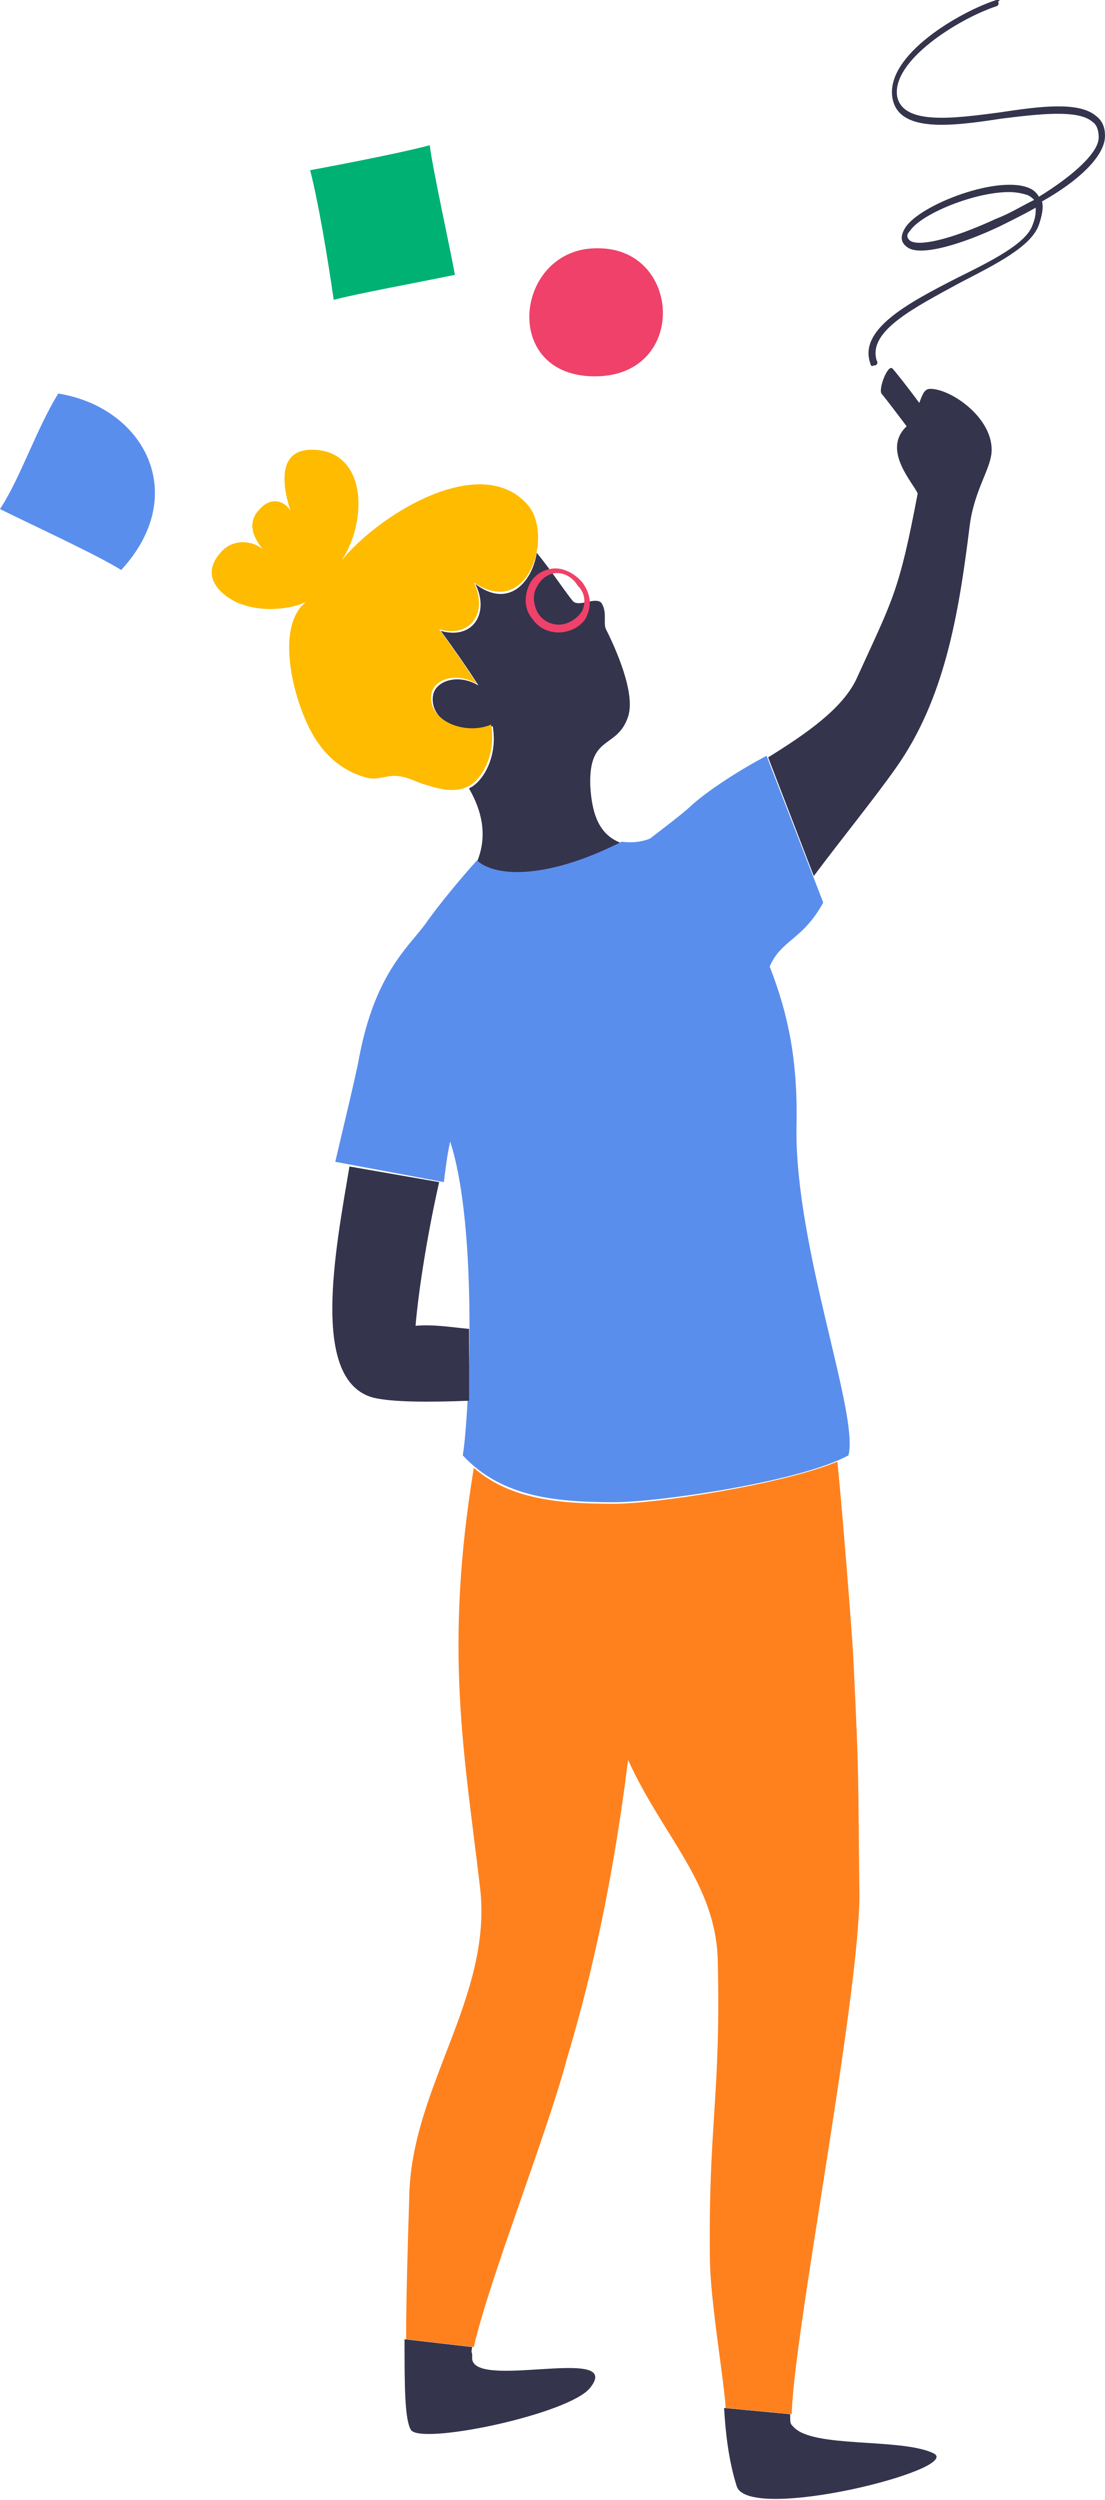 <svg width="92" height="208" viewBox="0 0 92 208" fill="none" xmlns="http://www.w3.org/2000/svg">
<g clip-path="url(#clip0)">
<path d="M49.8 20.657C42.855 20.527 41.544 31.44 49.669 31.31C57.27 31.18 56.746 20.657 49.8 20.657Z" fill="#EF4169"/>
<path d="M10.091 47.42C15.858 41.184 12.057 33.909 4.849 32.74C3.014 35.728 1.704 39.755 0 42.353C2.621 43.653 7.994 46.121 10.091 47.42Z" fill="#5A8EED"/>
<path d="M25.818 14.161C26.473 16.63 27.259 21.307 27.784 24.944C29.75 24.425 34.73 23.515 37.875 22.866C37.482 20.657 36.04 14.161 35.778 12.082C32.895 12.862 25.818 14.161 25.818 14.161Z" fill="#00B174"/>
<path d="M92 11.303C92 10.523 91.738 10.004 91.214 9.614C89.772 8.445 86.627 8.834 83.22 9.354C79.288 9.874 75.225 10.393 74.701 8.055C74.177 5.067 79.812 1.559 82.957 0.52C83.088 0.52 83.22 0.26 83.088 0.13C83.351 0 83.22 0 82.957 0C80.074 0.909 73.653 4.547 74.308 8.185C74.832 11.043 79.157 10.523 83.351 9.874C86.496 9.484 89.772 9.094 90.952 10.134C91.345 10.393 91.476 10.913 91.476 11.433C91.476 12.732 89.248 14.681 86.496 16.37C86.365 16.11 86.103 15.85 85.841 15.72C83.351 14.421 76.536 17.019 75.356 18.968C74.963 19.618 74.963 20.137 75.487 20.527C76.536 21.437 80.205 20.267 83.22 18.838C84.268 18.319 85.317 17.799 86.234 17.279C86.234 17.669 86.234 18.059 85.972 18.708C85.448 20.267 82.564 21.696 79.681 23.125C75.618 25.204 71.425 27.413 72.473 30.271C72.473 30.401 72.604 30.531 72.735 30.401C72.735 30.401 72.735 30.401 72.866 30.401C72.997 30.401 73.128 30.141 72.997 30.011C72.211 27.543 76.143 25.594 79.943 23.515C82.957 21.956 85.841 20.527 86.496 18.708C86.758 17.929 86.889 17.279 86.758 16.759C89.772 15.071 92 12.992 92 11.303ZM82.957 18.189C79.026 20.008 76.405 20.527 75.749 20.008C75.618 19.878 75.356 19.618 75.749 19.228C76.667 17.799 81.123 15.98 84.006 15.98C84.661 15.98 85.185 16.11 85.579 16.24C85.841 16.37 85.972 16.5 86.103 16.63C85.054 17.149 84.006 17.799 82.957 18.189Z" fill="#34344D"/>
<path d="M33.681 194.618C33.681 198.386 33.681 201.244 34.205 202.154C34.991 203.453 47.441 200.855 49.145 198.646C52.028 195.008 38.923 199.036 39.316 196.048C39.316 195.528 39.185 195.918 39.316 195.268L33.681 194.618Z" fill="#34344D"/>
<path d="M60.285 200.335C60.416 202.543 60.678 204.752 61.333 206.831C62.251 209.949 80.336 205.402 77.715 204.102C74.963 202.803 67.624 203.713 66.051 201.894C65.789 201.634 65.789 201.634 65.789 200.855L60.285 200.335Z" fill="#34344D"/>
<path d="M52.291 59.633C52.946 57.684 51.242 53.916 50.456 52.357C50.194 51.838 50.587 50.928 50.063 50.149C49.538 49.629 48.228 50.538 47.704 50.019C47.048 49.239 45.869 47.42 44.689 45.991C44.296 48.46 42.33 50.668 39.578 48.59C40.758 50.928 39.447 53.267 36.695 52.487C37.743 53.916 38.923 55.605 39.84 57.034C38.137 55.995 36.171 56.645 36.04 57.944C35.778 60.152 38.923 61.322 41.02 60.412C41.413 62.621 40.496 64.57 39.447 65.349C39.316 65.479 39.185 65.479 39.054 65.609C40.102 67.428 40.627 69.507 39.709 71.715C41.282 73.144 45.738 73.274 51.766 70.156C49.931 69.507 49.276 67.818 49.145 65.349C49.014 61.062 51.373 62.361 52.291 59.633Z" fill="#34344D"/>
<path d="M46.524 52.617C45.607 52.617 44.82 52.227 44.296 51.448C43.641 50.668 43.641 49.629 44.034 48.72C44.427 47.81 45.344 47.291 46.262 47.291C46.786 47.291 47.703 47.55 48.49 48.46C49.145 49.369 49.276 50.279 48.883 51.188C48.621 51.968 47.572 52.617 46.524 52.617ZM46.393 47.68C45.738 47.68 45.082 48.07 44.689 48.849C44.296 49.499 44.427 50.408 44.82 51.058C45.344 51.838 46.131 51.968 46.524 51.968C47.31 51.968 48.097 51.448 48.49 50.798C48.752 50.149 48.752 49.369 48.097 48.72C47.703 48.07 47.048 47.68 46.393 47.68Z" fill="#EF4169"/>
<path d="M66.313 93.801C66.445 88.345 65.658 84.447 64.085 80.42C65.003 78.211 66.838 78.211 68.541 75.093L63.823 62.881C61.596 64.05 58.974 65.739 57.533 67.038C56.877 67.688 54.781 69.247 54.125 69.766C53.47 70.026 52.684 70.156 51.766 70.026C45.607 73.144 41.282 73.014 39.709 71.585C38.53 72.885 36.564 75.223 35.385 76.912C33.943 78.861 31.191 81.069 29.88 88.085C29.749 88.994 28.177 95.49 27.915 96.66L36.957 98.349C37.088 97.309 37.219 96.14 37.481 94.971C39.84 102.246 39.054 117.966 38.53 121.084C41.675 124.462 46 124.982 51.111 124.982C54.781 124.982 66.576 123.293 70.638 121.084C71.556 117.706 66.182 103.805 66.313 93.801Z" fill="#5A8EED"/>
<path d="M77.453 32.35C76.928 32.35 76.797 32.87 76.535 33.519C75.487 32.09 74.438 30.791 74.307 30.661C73.914 30.271 73.128 32.35 73.39 32.74C73.914 33.389 74.701 34.428 75.487 35.468C73.39 37.417 76.011 40.145 76.404 41.054C74.832 49.369 74.307 49.889 71.293 56.515C70.114 58.983 67.099 61.062 63.954 63.011L67.755 72.885C69.983 69.896 72.735 66.519 74.57 63.92C78.632 58.204 79.812 51.188 80.729 43.783C81.122 40.665 82.564 38.976 82.564 37.417C82.564 34.688 79.156 32.35 77.453 32.35Z" fill="#34344D"/>
<path d="M39.054 110.561C37.612 110.431 36.171 110.171 34.598 110.301C34.86 107.183 35.647 102.376 36.564 98.349L29.094 97.049C27.914 104.065 25.818 114.848 31.06 116.277C32.632 116.667 35.778 116.667 39.054 116.537C39.054 114.718 39.054 112.77 39.054 110.561Z" fill="#34344D"/>
<path d="M71.031 137.584C70.9 135.505 70.245 126.931 69.721 121.604C65.003 123.553 54.519 125.112 51.111 125.112C46.393 125.112 42.462 124.722 39.447 122.124C36.957 137.324 38.661 145.899 39.972 157.072C41.02 166.166 34.205 173.701 34.074 182.796C33.943 186.953 33.812 191.24 33.812 194.618L39.447 195.268C40.758 189.552 45.476 177.729 47.179 171.363C47.966 168.635 50.587 160.19 52.291 146.418C55.174 152.785 59.63 156.682 59.761 163.178C60.023 174.351 58.974 176.69 59.105 187.863C59.105 191.24 60.285 197.996 60.416 200.335L65.92 200.854C66.051 194.359 71.424 166.946 71.556 157.851C71.424 146.938 71.556 148.497 71.031 137.584Z" fill="#FF811E"/>
<path d="M43.903 41.964C46.131 44.432 44.034 51.578 39.447 48.46C40.627 50.798 39.316 53.137 36.564 52.357C37.612 53.786 38.792 55.475 39.709 56.904C38.006 55.865 36.04 56.515 35.909 57.814C35.647 60.023 38.792 61.192 40.889 60.282C41.282 62.491 40.365 64.44 39.316 65.219C38.268 65.999 36.826 65.739 35.647 65.349C34.598 65.089 34.205 64.7 33.157 64.57C32.239 64.44 31.453 64.959 30.535 64.7C28.963 64.31 27.521 63.27 26.604 61.971C24.769 59.633 22.541 52.227 25.555 50.019C25.031 50.408 22.279 51.188 19.789 50.149C18.61 49.629 16.513 48.07 18.348 45.991C19.658 44.432 21.886 45.212 22.279 46.251C22.017 45.731 19.92 43.913 21.755 42.224C22.934 41.054 24.245 42.094 24.376 43.003C24.114 42.353 22.279 37.417 25.949 37.417C30.535 37.417 30.667 43.263 28.439 46.641C31.453 42.873 39.971 37.547 43.903 41.964Z" fill="#FFBB00"/>
</g>
<defs>
<clipPath id="clip0">
<rect width="92" height="208" fill="white"/>
</clipPath>
</defs>
</svg>
